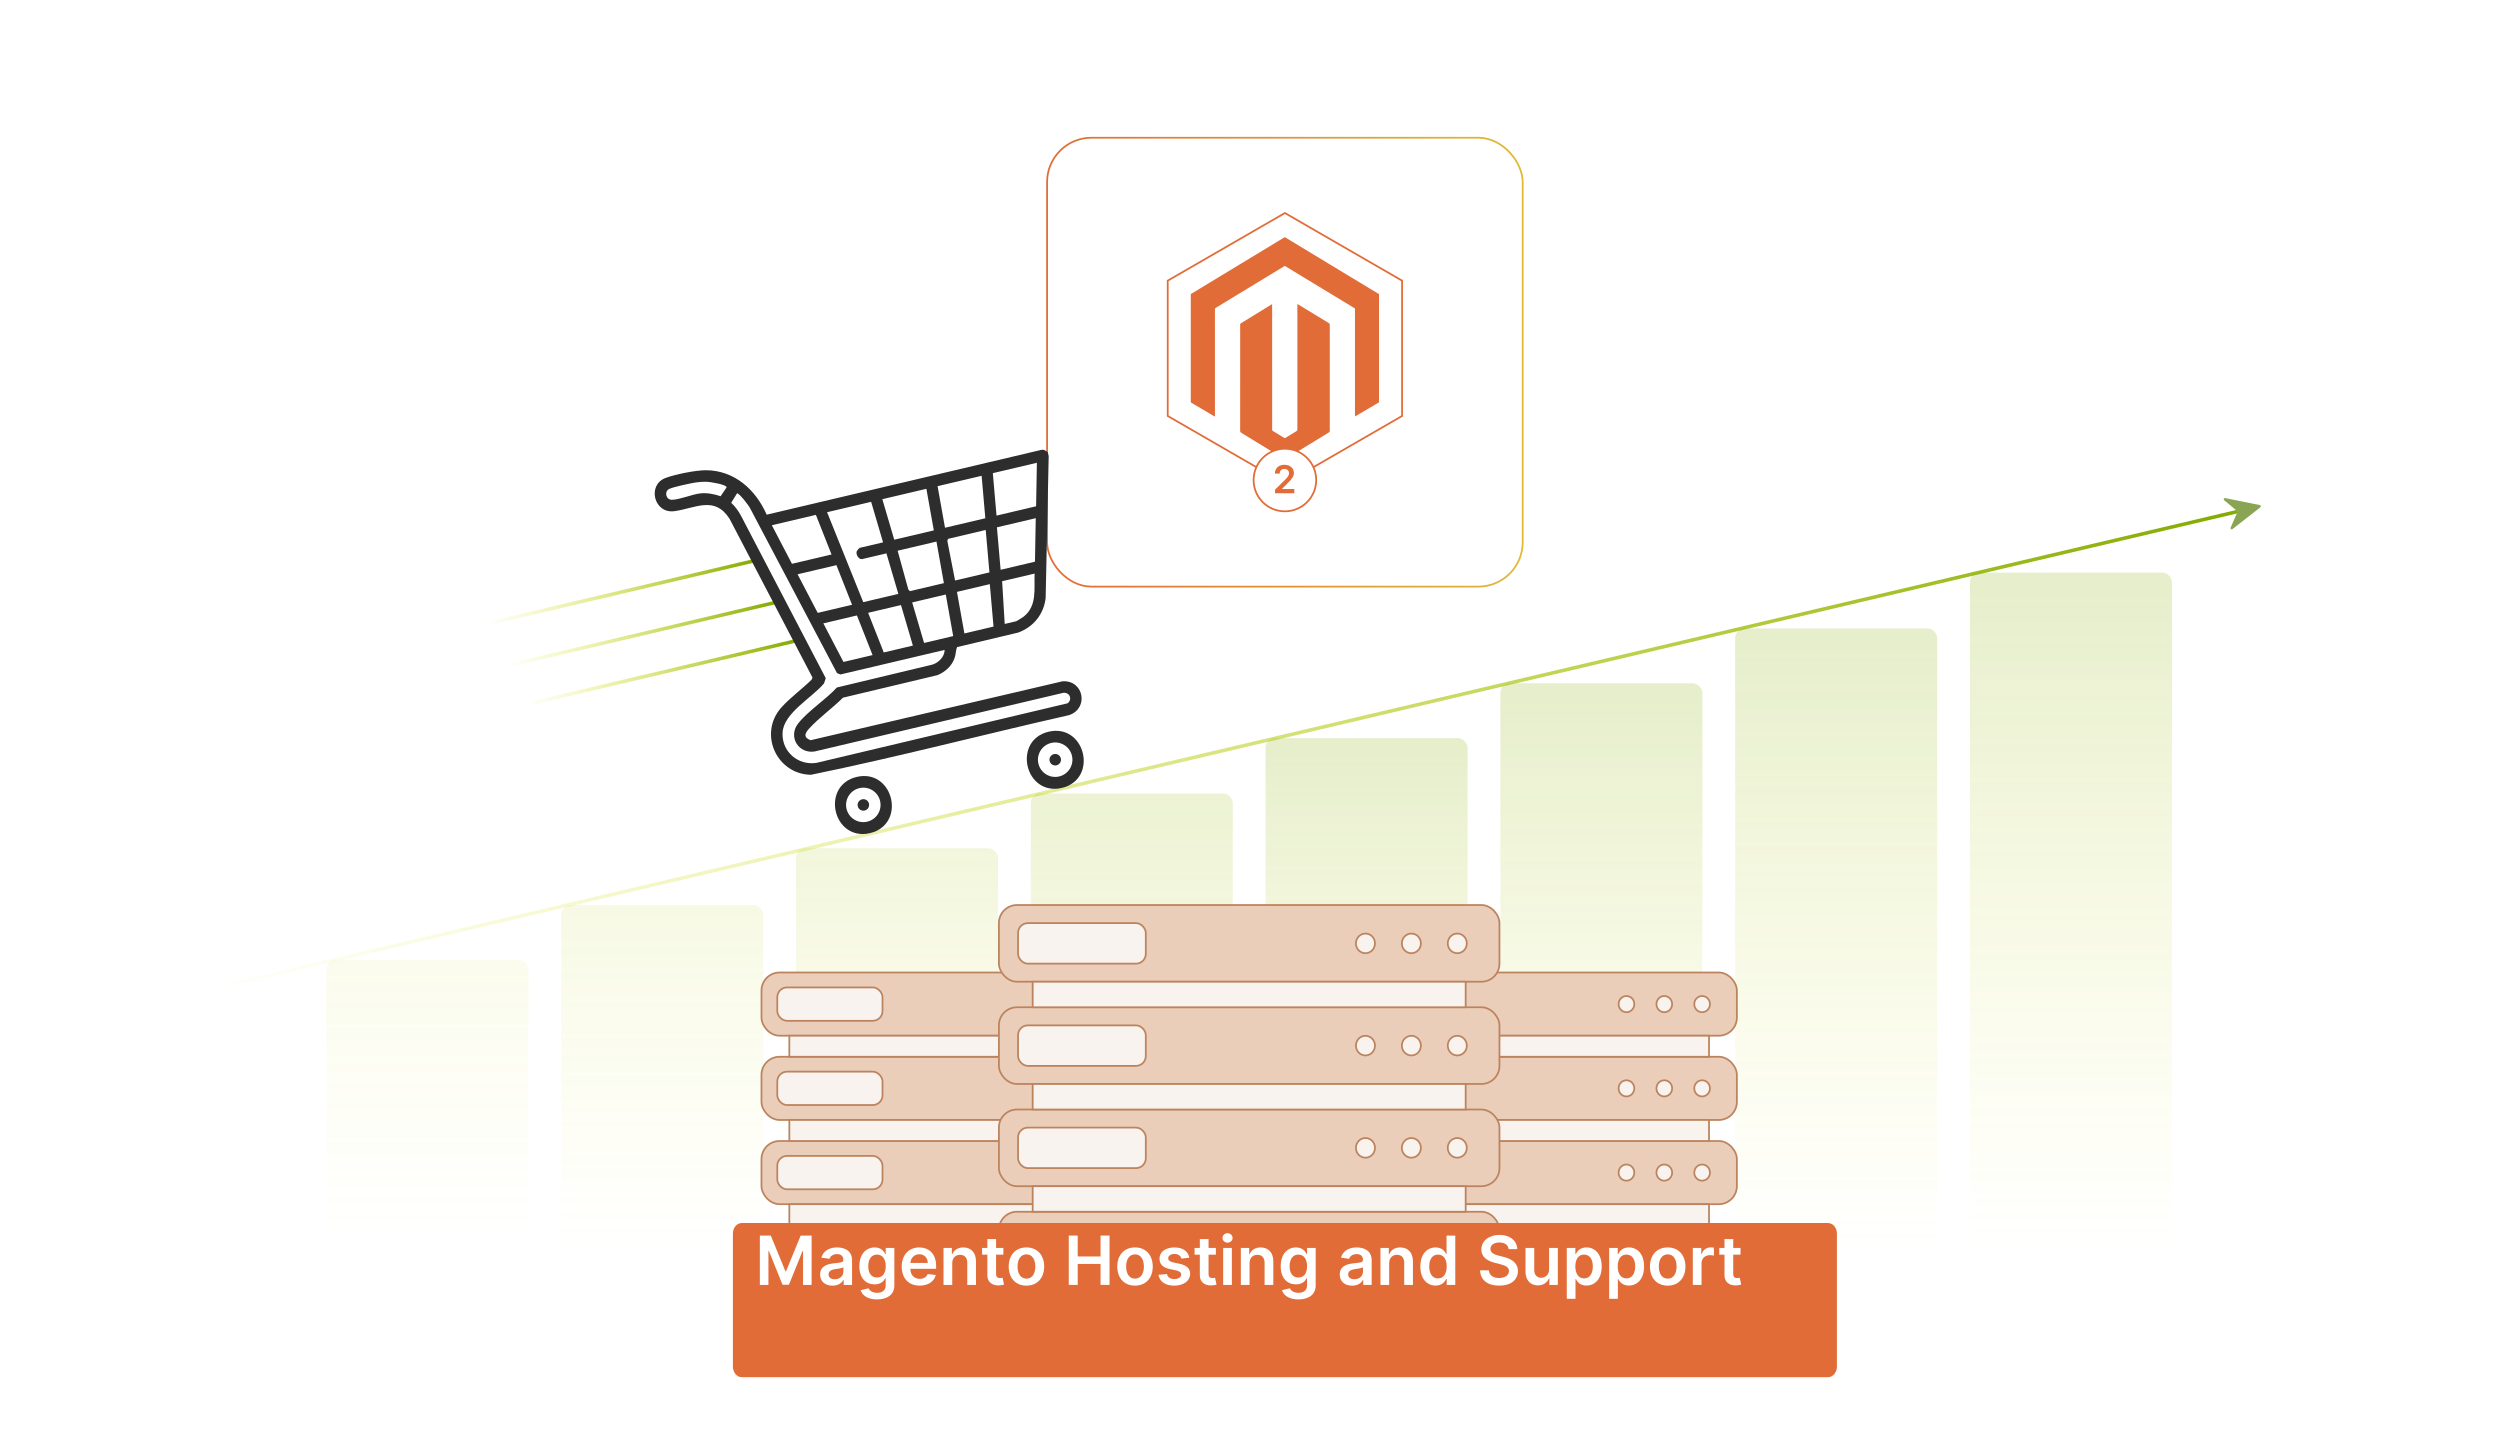 <?xml version="1.0" encoding="UTF-8"?>
<svg id="Layer_1" data-name="Layer 1" xmlns="http://www.w3.org/2000/svg" xmlns:xlink="http://www.w3.org/1999/xlink" viewBox="0 0 350 200">
  <defs>
    <clipPath id="clippath">
      <rect width="350" height="200" fill="none"/>
    </clipPath>
    <linearGradient id="linear-gradient" x1="59.834" y1="58.602" x2="59.834" y2="174.009" gradientUnits="userSpaceOnUse">
      <stop offset="0" stop-color="#83aa00"/>
      <stop offset="1" stop-color="#e2e900" stop-opacity="0"/>
    </linearGradient>
    <linearGradient id="linear-gradient-2" x1="92.706" y1="80.994" x2="92.706" y2="175.181" xlink:href="#linear-gradient"/>
    <linearGradient id="linear-gradient-3" x1="125.578" y1="92.73" x2="125.578" y2="175.795" xlink:href="#linear-gradient"/>
    <linearGradient id="linear-gradient-4" x1="158.449" y1="100.337" x2="158.449" y2="176.193" xlink:href="#linear-gradient"/>
    <linearGradient id="linear-gradient-5" x1="191.321" y1="105.214" x2="191.321" y2="176.448" xlink:href="#linear-gradient"/>
    <linearGradient id="linear-gradient-6" x1="224.192" y1="97.719" x2="224.192" y2="176.056" xlink:href="#linear-gradient"/>
    <linearGradient id="linear-gradient-7" x1="257.064" y1="90.229" x2="257.064" y2="175.664" xlink:href="#linear-gradient"/>
    <linearGradient id="linear-gradient-8" x1="289.936" y1="82.603" x2="289.936" y2="175.265" xlink:href="#linear-gradient"/>
    <filter id="drop-shadow-1" x="116.4" y="-11.04" width="126.96" height="123.36" filterUnits="userSpaceOnUse">
      <feOffset dx="5" dy="5"/>
      <feGaussianBlur result="blur" stdDeviation="10"/>
      <feFlood flood-color="#000" flood-opacity=".05"/>
      <feComposite in2="blur" operator="in"/>
      <feComposite in="SourceGraphic"/>
    </filter>
    <linearGradient id="linear-gradient-9" x1="141.467" y1="45.704" x2="208.303" y2="45.704" gradientUnits="userSpaceOnUse">
      <stop offset="0" stop-color="#e16c37"/>
      <stop offset="1" stop-color="#e1b937"/>
    </linearGradient>
    <linearGradient id="linear-gradient-10" x1="-34.853" y1="114.911" x2="168.607" y2="114.911" gradientTransform="translate(120.795 -18.74) rotate(5.066) scale(1.275 1.036) skewX(-9.554)" gradientUnits="userSpaceOnUse">
      <stop offset="0" stop-color="#e2e900" stop-opacity="0"/>
      <stop offset="1" stop-color="#83aa00"/>
    </linearGradient>
    <linearGradient id="linear-gradient-11" x1="-20.046" y1="100.46" x2="15.687" y2="100.46" gradientTransform="translate(106.963 -15.481) rotate(10.371)" xlink:href="#linear-gradient-10"/>
    <linearGradient id="linear-gradient-12" x1="-16.068" y1="105.665" x2="19.665" y2="105.665" gradientTransform="translate(106.963 -15.481) rotate(10.371)" xlink:href="#linear-gradient-10"/>
    <linearGradient id="linear-gradient-13" x1="-12.507" y1="110.532" x2="23.226" y2="110.532" gradientTransform="translate(106.963 -15.481) rotate(10.371)" xlink:href="#linear-gradient-10"/>
    <filter id="drop-shadow-2" x="72.48" y="141.12" width="214.8" height="81.84" filterUnits="userSpaceOnUse">
      <feOffset dx="5" dy="5"/>
      <feGaussianBlur result="blur-2" stdDeviation="10"/>
      <feFlood flood-color="#848484" flood-opacity=".15"/>
      <feComposite in2="blur-2" operator="in"/>
      <feComposite in="SourceGraphic"/>
    </filter>
  </defs>
  <g clip-path="url(#clippath)">
    <rect x="-77.061" y="-10.017" width="549.082" height="219.633" fill="#fff"/>
    <g>
      <g>
        <g opacity=".2">
          <rect x="45.693" y="134.388" width="28.283" height="45.994" rx="1.361" ry="1.361" fill="url(#linear-gradient)"/>
          <rect x="78.564" y="126.704" width="28.283" height="53.678" rx="1.361" ry="1.361" fill="url(#linear-gradient-2)"/>
          <rect x="111.436" y="118.754" width="28.283" height="61.629" rx="1.361" ry="1.361" fill="url(#linear-gradient-3)"/>
          <rect x="144.308" y="111.09" width="28.283" height="69.292" rx="1.361" ry="1.361" fill="url(#linear-gradient-4)"/>
          <rect x="177.179" y="103.336" width="28.283" height="77.046" rx="1.361" ry="1.361" fill="url(#linear-gradient-5)"/>
          <rect x="210.051" y="95.654" width="28.283" height="84.728" rx="1.361" ry="1.361" fill="url(#linear-gradient-6)"/>
          <rect x="242.923" y="87.977" width="28.283" height="92.406" rx="1.361" ry="1.361" fill="url(#linear-gradient-7)"/>
          <rect x="275.794" y="80.16" width="28.283" height="100.222" rx="1.361" ry="1.361" fill="url(#linear-gradient-8)"/>
        </g>
        <g>
          <g>
            <g>
              <rect x="185.416" y="159.74" width="57.746" height="8.848" rx="2.53" ry="2.53" fill="#ebceba" stroke="#bc845e" stroke-miterlimit="10" stroke-width=".25"/>
              <rect x="187.626" y="161.827" width="14.735" height="4.675" rx="1.372" ry="1.372" fill="#f9f3ef" stroke="#bc845e" stroke-miterlimit="10" stroke-width=".25"/>
              <ellipse cx="227.703" cy="164.164" rx="1.099" ry="1.133" fill="#f9f3ef" stroke="#bc845e" stroke-miterlimit="10" stroke-width=".25"/>
              <ellipse cx="232.999" cy="164.164" rx="1.099" ry="1.133" fill="#f9f3ef" stroke="#bc845e" stroke-miterlimit="10" stroke-width=".25"/>
              <ellipse cx="238.295" cy="164.164" rx="1.099" ry="1.133" fill="#f9f3ef" stroke="#bc845e" stroke-miterlimit="10" stroke-width=".25"/>
              <rect x="185.416" y="147.946" width="57.746" height="8.848" rx="2.53" ry="2.53" fill="#ebceba" stroke="#bc845e" stroke-miterlimit="10" stroke-width=".25"/>
              <rect x="187.626" y="150.032" width="14.735" height="4.675" rx="1.372" ry="1.372" fill="#f9f3ef" stroke="#bc845e" stroke-miterlimit="10" stroke-width=".25"/>
              <ellipse cx="227.703" cy="152.37" rx="1.099" ry="1.133" fill="#f9f3ef" stroke="#bc845e" stroke-miterlimit="10" stroke-width=".25"/>
              <ellipse cx="232.999" cy="152.37" rx="1.099" ry="1.133" fill="#f9f3ef" stroke="#bc845e" stroke-miterlimit="10" stroke-width=".25"/>
              <ellipse cx="238.295" cy="152.37" rx="1.099" ry="1.133" fill="#f9f3ef" stroke="#bc845e" stroke-miterlimit="10" stroke-width=".25"/>
              <rect x="189.314" y="156.794" width="49.949" height="2.946" fill="#f9f3ef" stroke="#bc845e" stroke-miterlimit="10" stroke-width=".25"/>
              <rect x="185.416" y="171.534" width="57.746" height="8.848" rx="2.53" ry="2.53" fill="#ebceba" stroke="#bc845e" stroke-miterlimit="10" stroke-width=".25"/>
              <rect x="187.626" y="173.621" width="14.735" height="4.675" rx="1.372" ry="1.372" fill="#f9f3ef" stroke="#bc845e" stroke-miterlimit="10" stroke-width=".25"/>
              <ellipse cx="227.703" cy="175.958" rx="1.099" ry="1.133" fill="#f9f3ef" stroke="#bc845e" stroke-miterlimit="10" stroke-width=".25"/>
              <ellipse cx="232.999" cy="175.958" rx="1.099" ry="1.133" fill="#f9f3ef" stroke="#bc845e" stroke-miterlimit="10" stroke-width=".25"/>
              <ellipse cx="238.295" cy="175.958" rx="1.099" ry="1.133" fill="#f9f3ef" stroke="#bc845e" stroke-miterlimit="10" stroke-width=".25"/>
              <rect x="189.314" y="168.588" width="49.949" height="2.946" fill="#f9f3ef" stroke="#bc845e" stroke-miterlimit="10" stroke-width=".25"/>
              <rect x="185.416" y="136.151" width="57.746" height="8.848" rx="2.53" ry="2.53" fill="#ebceba" stroke="#bc845e" stroke-miterlimit="10" stroke-width=".25"/>
              <rect x="187.626" y="138.238" width="14.735" height="4.675" rx="1.372" ry="1.372" fill="#f9f3ef" stroke="#bc845e" stroke-miterlimit="10" stroke-width=".25"/>
              <ellipse cx="227.703" cy="140.576" rx="1.099" ry="1.133" fill="#f9f3ef" stroke="#bc845e" stroke-miterlimit="10" stroke-width=".25"/>
              <ellipse cx="232.999" cy="140.576" rx="1.099" ry="1.133" fill="#f9f3ef" stroke="#bc845e" stroke-miterlimit="10" stroke-width=".25"/>
              <ellipse cx="238.295" cy="140.576" rx="1.099" ry="1.133" fill="#f9f3ef" stroke="#bc845e" stroke-miterlimit="10" stroke-width=".25"/>
              <rect x="189.314" y="145" width="49.949" height="2.946" fill="#f9f3ef" stroke="#bc845e" stroke-miterlimit="10" stroke-width=".25"/>
            </g>
            <g>
              <rect x="106.608" y="159.74" width="57.746" height="8.848" rx="2.53" ry="2.53" fill="#ebceba" stroke="#bc845e" stroke-miterlimit="10" stroke-width=".25"/>
              <rect x="108.819" y="161.827" width="14.735" height="4.675" rx="1.372" ry="1.372" fill="#f9f3ef" stroke="#bc845e" stroke-miterlimit="10" stroke-width=".25"/>
              <ellipse cx="148.895" cy="164.164" rx="1.099" ry="1.133" fill="#f9f3ef" stroke="#bc845e" stroke-miterlimit="10" stroke-width=".25"/>
              <ellipse cx="154.191" cy="164.164" rx="1.099" ry="1.133" fill="#f9f3ef" stroke="#bc845e" stroke-miterlimit="10" stroke-width=".25"/>
              <ellipse cx="159.488" cy="164.164" rx="1.099" ry="1.133" fill="#f9f3ef" stroke="#bc845e" stroke-miterlimit="10" stroke-width=".25"/>
              <rect x="106.608" y="147.946" width="57.746" height="8.848" rx="2.53" ry="2.53" fill="#ebceba" stroke="#bc845e" stroke-miterlimit="10" stroke-width=".25"/>
              <rect x="108.819" y="150.032" width="14.735" height="4.675" rx="1.372" ry="1.372" fill="#f9f3ef" stroke="#bc845e" stroke-miterlimit="10" stroke-width=".25"/>
              <ellipse cx="148.895" cy="152.37" rx="1.099" ry="1.133" fill="#f9f3ef" stroke="#bc845e" stroke-miterlimit="10" stroke-width=".25"/>
              <ellipse cx="154.191" cy="152.37" rx="1.099" ry="1.133" fill="#f9f3ef" stroke="#bc845e" stroke-miterlimit="10" stroke-width=".25"/>
              <ellipse cx="159.488" cy="152.37" rx="1.099" ry="1.133" fill="#f9f3ef" stroke="#bc845e" stroke-miterlimit="10" stroke-width=".25"/>
              <rect x="110.507" y="156.794" width="49.949" height="2.946" fill="#f9f3ef" stroke="#bc845e" stroke-miterlimit="10" stroke-width=".25"/>
              <rect x="106.608" y="171.534" width="57.746" height="8.848" rx="2.53" ry="2.53" fill="#ebceba" stroke="#bc845e" stroke-miterlimit="10" stroke-width=".25"/>
              <rect x="108.819" y="173.621" width="14.735" height="4.675" rx="1.372" ry="1.372" fill="#f9f3ef" stroke="#bc845e" stroke-miterlimit="10" stroke-width=".25"/>
              <ellipse cx="148.895" cy="175.958" rx="1.099" ry="1.133" fill="#f9f3ef" stroke="#bc845e" stroke-miterlimit="10" stroke-width=".25"/>
              <ellipse cx="154.191" cy="175.958" rx="1.099" ry="1.133" fill="#f9f3ef" stroke="#bc845e" stroke-miterlimit="10" stroke-width=".25"/>
              <ellipse cx="159.488" cy="175.958" rx="1.099" ry="1.133" fill="#f9f3ef" stroke="#bc845e" stroke-miterlimit="10" stroke-width=".25"/>
              <rect x="110.507" y="168.588" width="49.949" height="2.946" fill="#f9f3ef" stroke="#bc845e" stroke-miterlimit="10" stroke-width=".25"/>
              <rect x="106.608" y="136.151" width="57.746" height="8.848" rx="2.53" ry="2.53" fill="#ebceba" stroke="#bc845e" stroke-miterlimit="10" stroke-width=".25"/>
              <rect x="108.819" y="138.238" width="14.735" height="4.675" rx="1.372" ry="1.372" fill="#f9f3ef" stroke="#bc845e" stroke-miterlimit="10" stroke-width=".25"/>
              <ellipse cx="148.895" cy="140.576" rx="1.099" ry="1.133" fill="#f9f3ef" stroke="#bc845e" stroke-miterlimit="10" stroke-width=".25"/>
              <ellipse cx="154.191" cy="140.576" rx="1.099" ry="1.133" fill="#f9f3ef" stroke="#bc845e" stroke-miterlimit="10" stroke-width=".25"/>
              <ellipse cx="159.488" cy="140.576" rx="1.099" ry="1.133" fill="#f9f3ef" stroke="#bc845e" stroke-miterlimit="10" stroke-width=".25"/>
              <rect x="110.507" y="145" width="49.949" height="2.946" fill="#f9f3ef" stroke="#bc845e" stroke-miterlimit="10" stroke-width=".25"/>
            </g>
          </g>
          <g>
            <rect x="139.846" y="155.331" width="70.079" height="10.738" rx="2.53" ry="2.53" fill="#ebceba" stroke="#bc845e" stroke-miterlimit="10" stroke-width=".25"/>
            <rect x="142.528" y="157.864" width="17.883" height="5.673" rx="1.372" ry="1.372" fill="#f9f3ef" stroke="#bc845e" stroke-miterlimit="10" stroke-width=".25"/>
            <ellipse cx="191.164" cy="160.7" rx="1.334" ry="1.376" fill="#f9f3ef" stroke="#bc845e" stroke-miterlimit="10" stroke-width=".25"/>
            <ellipse cx="197.591" cy="160.7" rx="1.334" ry="1.376" fill="#f9f3ef" stroke="#bc845e" stroke-miterlimit="10" stroke-width=".25"/>
            <ellipse cx="204.019" cy="160.7" rx="1.334" ry="1.376" fill="#f9f3ef" stroke="#bc845e" stroke-miterlimit="10" stroke-width=".25"/>
            <rect x="139.846" y="141.018" width="70.079" height="10.738" rx="2.53" ry="2.53" fill="#ebceba" stroke="#bc845e" stroke-miterlimit="10" stroke-width=".25"/>
            <rect x="142.528" y="143.55" width="17.883" height="5.673" rx="1.372" ry="1.372" fill="#f9f3ef" stroke="#bc845e" stroke-miterlimit="10" stroke-width=".25"/>
            <ellipse cx="191.164" cy="146.387" rx="1.334" ry="1.376" fill="#f9f3ef" stroke="#bc845e" stroke-miterlimit="10" stroke-width=".25"/>
            <ellipse cx="197.591" cy="146.387" rx="1.334" ry="1.376" fill="#f9f3ef" stroke="#bc845e" stroke-miterlimit="10" stroke-width=".25"/>
            <ellipse cx="204.019" cy="146.387" rx="1.334" ry="1.376" fill="#f9f3ef" stroke="#bc845e" stroke-miterlimit="10" stroke-width=".25"/>
            <rect x="144.577" y="151.756" width="60.617" height="3.575" fill="#f9f3ef" stroke="#bc845e" stroke-miterlimit="10" stroke-width=".25"/>
            <rect x="139.846" y="169.644" width="70.079" height="10.738" rx="2.53" ry="2.53" fill="#ebceba" stroke="#bc845e" stroke-miterlimit="10" stroke-width=".25"/>
            <rect x="142.528" y="172.177" width="17.883" height="5.673" rx="1.372" ry="1.372" fill="#f9f3ef" stroke="#bc845e" stroke-miterlimit="10" stroke-width=".25"/>
            <ellipse cx="191.164" cy="175.013" rx="1.334" ry="1.376" fill="#f9f3ef" stroke="#bc845e" stroke-miterlimit="10" stroke-width=".25"/>
            <ellipse cx="197.591" cy="175.013" rx="1.334" ry="1.376" fill="#f9f3ef" stroke="#bc845e" stroke-miterlimit="10" stroke-width=".25"/>
            <ellipse cx="204.019" cy="175.013" rx="1.334" ry="1.376" fill="#f9f3ef" stroke="#bc845e" stroke-miterlimit="10" stroke-width=".25"/>
            <rect x="144.577" y="166.069" width="60.617" height="3.575" fill="#f9f3ef" stroke="#bc845e" stroke-miterlimit="10" stroke-width=".25"/>
            <rect x="139.846" y="126.704" width="70.079" height="10.738" rx="2.53" ry="2.53" fill="#ebceba" stroke="#bc845e" stroke-miterlimit="10" stroke-width=".25"/>
            <rect x="142.528" y="129.237" width="17.883" height="5.673" rx="1.372" ry="1.372" fill="#f9f3ef" stroke="#bc845e" stroke-miterlimit="10" stroke-width=".25"/>
            <ellipse cx="191.164" cy="132.074" rx="1.334" ry="1.376" fill="#f9f3ef" stroke="#bc845e" stroke-miterlimit="10" stroke-width=".25"/>
            <ellipse cx="197.591" cy="132.074" rx="1.334" ry="1.376" fill="#f9f3ef" stroke="#bc845e" stroke-miterlimit="10" stroke-width=".25"/>
            <ellipse cx="204.019" cy="132.074" rx="1.334" ry="1.376" fill="#f9f3ef" stroke="#bc845e" stroke-miterlimit="10" stroke-width=".25"/>
            <rect x="144.577" y="137.443" width="60.617" height="3.575" fill="#f9f3ef" stroke="#bc845e" stroke-miterlimit="10" stroke-width=".25"/>
          </g>
        </g>
        <g filter="url(#drop-shadow-1)">
          <rect x="141.592" y="14.282" width="66.587" height="62.845" rx="6.211" ry="6.211" fill="#fff" stroke="url(#linear-gradient-9)" stroke-miterlimit="10" stroke-width=".25"/>
          <g>
            <g>
              <polygon points="191.29 53.236 191.29 34.293 174.885 24.822 158.48 34.293 158.48 53.236 174.885 62.707 191.29 53.236" fill="#fff" stroke="#e16c37" stroke-miterlimit="10" stroke-width=".25"/>
              <g>
                <path d="M188.062,51.35c-.037.015-.077.024-.112.044-1.04.612-2.08,1.224-3.12,1.836-.036.021-.072.041-.119.067-.005-.035-.012-.06-.013-.086-.002-.042-.001-.083-.001-.125 0-4.906.001-9.811.001-14.717,0-.217.026-.166-.151-.273-3.17-1.924-6.339-3.847-9.51-5.77-.198-.12-.139-.118-.329-.002-3.155,1.917-6.308,3.834-9.462,5.752-.007.004-.014.01-.021.013-.104.045-.135.12-.135.235.003,4.943.003,9.886.003,14.829v.169c-.047-.024-.082-.039-.116-.058-.997-.587-1.993-1.175-2.989-1.762-.072-.042-.142-.086-.215-.126-.045-.025-.067-.059-.065-.111.002-.037-0-.075-0-.112,0-4.931-0-9.861 0-14.792,0-.233-.021-.176.167-.29,4.285-2.597,8.57-5.193,12.855-7.789.014-.009.03-.015.043-.026.063-.053.119-.047.191-.003.368.228.74.45,1.11.674,3.952,2.391,7.904,4.782,11.856,7.173.041.025.088.039.132.059v15.192Z" fill="#e16c37"/>
                <path d="M173.081,37.588c.009.042.017.065.018.088.002.05.001.1.001.15,0,5.73-0,11.46.001,17.191,0,.31-.027.234.221.388.477.296.959.586,1.435.884.083.052.143.051.225 0.0.502-.312,1.006-.621,1.514-.923.103-.062.137-.13.137-.248-.003-5.788-.003-11.577-.003-17.366v-.164c.059-.016.092.022.128.044.669.406,1.337.813,2.005,1.22.757.461,1.513.924,2.272,1.381.098.059.134.125.134.238-.003,4.947-.003,9.895-0,14.842,0,.108-.031.173-.126.231-2.018,1.23-4.035,2.463-6.052,3.696-.039.024-.079.046-.124.072-.082-.049-.164-.098-.245-.147-1.952-1.195-3.904-2.39-5.858-3.582-.107-.065-.144-.136-.143-.259.003-2.715.003-5.43.003-8.146,0-2.207,0-4.414,0-6.621,0-.033.004-.067-.001-.1-.013-.096.032-.15.112-.199,1.404-.862,2.807-1.728,4.21-2.592.039-.024.079-.045.135-.077Z" fill="#e16c37"/>
              </g>
            </g>
            <g>
              <circle cx="174.885" cy="62.205" r="4.382" fill="#fff" stroke="#e16c37" stroke-miterlimit="10" stroke-width=".25"/>
              <path d="M173.507,63.544l1.367-1.34c.389-.394.588-.628.588-.958,0-.371-.279-.6-.654-.6-.392,0-.646.252-.646.654h-.679c0-.748.554-1.232,1.335-1.232.792,0,1.328.482,1.328,1.142,0,.444-.211.802-.976,1.536l-.679.69v.027h1.714v.596h-2.699v-.515Z" fill="#e16c37"/>
            </g>
          </g>
        </g>
        <g>
          <line x1="28.019" y1="138.82" x2="313.273" y2="71.606" fill="none" stroke="url(#linear-gradient-10)" stroke-miterlimit="10" stroke-width=".5"/>
          <path d="M316.509,70.818l.013.055c.002.114-.083.155-.158.221l-3.863,3.011c-.009.001-.018.006-.028.006-.124.011-.227-.094-.196-.22l.995-2.285-1.909-1.594c-.092-.115-.027-.266.116-.288l4.895.988c.067.019.099.046.135.106Z" fill="#89a553"/>
          <g>
            <line x1="105.611" y1="78.499" x2="67.86" y2="87.394" fill="none" stroke="url(#linear-gradient-11)" stroke-miterlimit="10" stroke-width=".5"/>
            <line x1="108.587" y1="84.334" x2="70.837" y2="93.229" fill="none" stroke="url(#linear-gradient-12)" stroke-miterlimit="10" stroke-width=".5"/>
            <line x1="111.214" y1="89.763" x2="73.463" y2="98.658" fill="none" stroke="url(#linear-gradient-13)" stroke-miterlimit="10" stroke-width=".5"/>
          </g>
          <g>
            <polygon points="137.838 65.564 139.288 80.551 145.618 78.943 145.602 63.791 137.838 65.564" fill="#fff"/>
            <g>
              <path d="M146.816,63.848l-.426,19.862c-.243,2.262-1.71,4.077-3.847,4.851l-8.551,2.032c-.192.453-.161.969-.335,1.488-.391,1.165-1.293,1.965-2.407,2.439l-13.231,3.154c-1.451,1.448-3.359,2.813-4.725,4.308-.614.672-.864,1.261.195,1.647l35.283-8.252c2.961-.163,3.701,3.776.912,4.739-12.059,2.726-24.063,5.882-36.156,8.354-4.824-.078-7.394-5.787-4.13-9.432,1.217-1.359,2.925-2.597,4.235-3.896l.113-.29-11.606-22.218c-2.098-3.301-4.832-1.454-7.729-1.071-2.869.379-3.821-3.635-1.284-4.63,1.316-.516,4.31-1.114,5.725-1.103,3.983.032,6.945,2.718,8.483,6.224l38.349-9.048c.423-.134.702.065,1.008.319l.123.522ZM93.7,68.448c-.747.362-.471,1.532.359,1.522,1.077-.013,2.762-.741,3.945-.892.931-.119,2.007.094,2.884.394l.839-1.244c-.022-.41-2.367-.771-2.802-.781-.431-.01-1.062.024-1.486.092-.756.122-3.142.62-3.738.909ZM132.25,90.988l-14.581,3.436c-.043.01-.426-.154-.497-.206l-12.155-23.056c-.18-.386-1.507-2.108-1.83-2.1l-.819,1.327c.567.527,1.008,1.141,1.375,1.821l11.864,22.74-.245.726c-1.634,1.98-5.632,4.128-5.8,6.856-.164,2.662,2.139,4.67,4.731,4.27l35.168-8.34c.73-.566.284-1.588-.623-1.46l-34.809,8.208c-2.246.337-3.732-2.065-2.289-3.921,1.346-1.731,3.904-3.365,5.419-5.039l13.421-3.216c.867-.298,1.656-1.095,1.67-2.046ZM114.225,72.079l-6.167,1.453,2.817,5.401,5.54-1.305-2.19-5.549ZM121.959,70.257l-6.167,1.453,5.063,12.591,4.912-1.157-1.667-5.672-3.397.8c-.423.1-.924-.592-.762-1.096.026-.081.346-.46.393-.471l3.292-.776-1.667-5.672ZM129.694,68.434l-6.167,1.453,1.667,5.672,5.54-1.305-1.04-5.82ZM137.428,66.612l-6.167,1.453,1.04,5.82,5.644-1.33-.518-5.943ZM145.163,64.789l-6.167,1.453.518,5.943,5.54-1.305.109-6.091ZM117.098,79.121l-5.435,1.281,2.817,5.401,4.808-1.133-2.19-5.549ZM131.103,75.821l-5.435,1.281,1.501,5.435.218.224,4.756-1.121-1.04-5.82ZM138.001,74.195l-5.278,1.244-.095.298,1.083,5.534,4.808-1.133-.518-5.943ZM145.004,72.545l-5.435,1.281.518,5.943,4.808-1.133.109-6.091ZM119.971,86.163l-4.703,1.108,2.817,5.401,4.076-.961-2.19-5.549ZM126.137,84.71l-4.599,1.084,2.19,5.549,4.076-.961-1.667-5.672ZM132.408,83.232l-4.703,1.108,1.667,5.672,4.076-.961-1.04-5.82ZM138.575,81.779l-4.599,1.084,1.04,5.82,4.076-.961-.518-5.943ZM144.846,80.301l-4.547,1.071.361,5.98,1.62-.382c.072-.017.89-.531,1.011-.625,1.941-1.508,1.463-3.894,1.555-6.045Z" fill="#2d2d2d"/>
              <path d="M121.219,116.744c-4.76.468-6.17-6.823-1.273-7.977,4.904-1.155,6.893,6,2.423,7.706-.251.096-.883.245-1.15.271ZM123.213,112.133c-.305-1.297-1.605-2.1-2.902-1.794s-2.101,1.605-1.796,2.901,1.605,2.1,2.902,1.794,2.101-1.605,1.796-2.901Z" fill="#2d2d2d"/>
              <path d="M148.08,110.415c-4.76.468-6.17-6.823-1.273-7.977,4.904-1.155,6.893,6,2.423,7.706-.251.096-.883.245-1.15.271ZM150.075,105.804c-.305-1.297-1.605-2.1-2.902-1.794s-2.101,1.605-1.796,2.901,1.605,2.1,2.902,1.794,2.101-1.605,1.796-2.901Z" fill="#2d2d2d"/>
              <circle cx="120.871" cy="112.691" r=".806" transform="translate(-22.623 30.725) rotate(-13.259)" fill="#2d2d2d"/>
              <circle cx="147.732" cy="106.361" r=".806" transform="translate(-20.456 36.717) rotate(-13.259)" fill="#2d2d2d"/>
            </g>
          </g>
        </g>
      </g>
      <g>
        <path d="M250.924,166.224H98.846c-.686,0-1.242.66-1.242,1.474v18.634c0,.814.556,1.474,1.242,1.474h152.078c.686,0,1.242-.66,1.242-1.474v-18.634c0-.814-.556-1.474-1.242-1.474Z" fill="#e16c37" filter="url(#drop-shadow-2)"/>
        <g>
          <path d="M107.911,172.981l2.051,5.004h.081l2.05-5.004h1.531v6.906h-1.201v-4.745h-.064l-1.909,4.725h-.897l-1.909-4.734h-.064v4.755h-1.201v-6.906h1.531Z" fill="#fff"/>
          <path d="M114.821,178.435c0-1.167.961-1.467,1.966-1.575.914-.098,1.281-.114,1.281-.465v-.021c0-.51-.31-.8-.877-.8-.597,0-.94.304-1.062.658l-1.14-.162c.27-.944,1.106-1.43,2.195-1.43.988,0,2.104.411,2.104,1.78v3.467h-1.173v-.712h-.041c-.223.435-.708.816-1.521.816-.988,0-1.733-.539-1.733-1.558ZM118.072,178.029v-.61c-.159.129-.799.209-1.12.253-.546.078-.954.273-.954.742,0,.448.364.682.873.682.735,0,1.201-.489,1.201-1.066Z" fill="#fff"/>
          <path d="M120.488,180.63l1.099-.267c.148.283.472.631,1.207.631.695,0,1.201-.315,1.201-1.056v-.981h-.06c-.189.381-.604.856-1.491.856-1.194,0-2.135-.843-2.135-2.532,0-1.703.941-2.641,2.138-2.641.914,0,1.302.55,1.487.924h.067v-.856h1.204v5.264c0,1.306-1.032,1.946-2.431,1.946-1.318,0-2.064-.584-2.286-1.288ZM124.002,177.274c0-.981-.432-1.632-1.217-1.632-.813,0-1.231.69-1.231,1.632,0,.954.425,1.581,1.231,1.581.779,0,1.217-.593,1.217-1.581Z" fill="#fff"/>
          <path d="M126.24,177.328c0-1.599.968-2.688,2.452-2.688,1.274,0,2.367.799,2.367,2.617v.374h-3.608c.01.887.533,1.406,1.322,1.406.526,0,.931-.23,1.096-.668l1.14.128c-.216.9-1.045,1.491-2.252,1.491-1.562,0-2.516-1.036-2.516-2.661ZM129.889,176.809c-.007-.704-.478-1.217-1.18-1.217-.729,0-1.217.556-1.254,1.217h2.435Z" fill="#fff"/>
          <path d="M133.314,179.888h-1.221v-5.18h1.167v.88h.06c.236-.576.769-.947,1.545-.947,1.069,0,1.777.708,1.773,1.949v3.298h-1.221v-3.109c0-.691-.377-1.105-1.008-1.105-.644,0-1.096.432-1.096,1.18v3.035Z" fill="#fff"/>
          <path d="M140.472,175.652h-1.022v2.678c0,.492.246.6.553.6.151,0,.29-.03.357-.047l.206.954c-.131.044-.371.111-.718.122-.917.026-1.625-.452-1.619-1.427v-2.88h-.735v-.944h.735v-1.241h1.221v1.241h1.022v.944Z" fill="#fff"/>
          <path d="M141.218,177.318c0-1.605.964-2.678,2.482-2.678s2.482,1.072,2.482,2.678c0,1.602-.964,2.671-2.482,2.671s-2.482-1.069-2.482-2.671ZM144.944,177.315c0-.947-.411-1.706-1.237-1.706-.84,0-1.252.759-1.252,1.706,0,.948.412,1.696,1.252,1.696.826,0,1.237-.748,1.237-1.696Z" fill="#fff"/>
          <path d="M149.628,172.981h1.251v2.924h3.2v-2.924h1.254v6.906h-1.254v-2.934h-3.2v2.934h-1.251v-6.906Z" fill="#fff"/>
          <path d="M156.419,177.318c0-1.605.964-2.678,2.482-2.678s2.482,1.072,2.482,2.678c0,1.602-.964,2.671-2.482,2.671s-2.482-1.069-2.482-2.671ZM160.145,177.315c0-.947-.411-1.706-1.237-1.706-.84,0-1.252.759-1.252,1.706,0,.948.412,1.696,1.252,1.696.826,0,1.237-.748,1.237-1.696Z" fill="#fff"/>
          <path d="M165.398,176.198c-.095-.34-.391-.647-.955-.647-.509,0-.897.243-.894.594-.003.3.206.482.732.601l.883.189c.978.213,1.454.664,1.457,1.403-.003.981-.917,1.652-2.212,1.652-1.271,0-2.07-.564-2.222-1.515l1.19-.114c.104.465.469.708,1.028.708.58,0,.964-.267.964-.62,0-.294-.222-.486-.698-.591l-.884-.185c-.995-.205-1.46-.704-1.456-1.46-.003-.958.846-1.571,2.094-1.571,1.214,0,1.915.56,2.084,1.437l-1.113.121Z" fill="#fff"/>
          <path d="M170.219,175.652h-1.022v2.678c0,.492.246.6.553.6.151,0,.29-.03.357-.047l.206.954c-.131.044-.371.111-.718.122-.917.026-1.625-.452-1.619-1.427v-2.88h-.735v-.944h.735v-1.241h1.221v1.241h1.022v.944Z" fill="#fff"/>
          <path d="M171.148,173.311c0-.367.317-.664.708-.664.388,0,.705.297.705.664,0,.364-.317.661-.705.661-.391,0-.708-.297-.708-.661ZM171.242,174.708h1.221v5.18h-1.221v-5.18Z" fill="#fff"/>
          <path d="M174.939,179.888h-1.221v-5.18h1.167v.88h.06c.236-.576.769-.947,1.545-.947,1.068,0,1.777.708,1.773,1.949v3.298h-1.221v-3.109c0-.691-.378-1.105-1.008-1.105-.644,0-1.096.432-1.096,1.18v3.035Z" fill="#fff"/>
          <path d="M179.477,180.63l1.099-.267c.148.283.473.631,1.208.631.694,0,1.2-.315,1.2-1.056v-.981h-.06c-.19.381-.604.856-1.49.856-1.194,0-2.135-.843-2.135-2.532,0-1.703.94-2.641,2.138-2.641.914,0,1.302.55,1.487.924h.067v-.856h1.204v5.264c0,1.306-1.032,1.946-2.432,1.946-1.318,0-2.063-.584-2.286-1.288ZM182.99,177.274c0-.981-.432-1.632-1.218-1.632-.812,0-1.23.69-1.23,1.632,0,.954.425,1.581,1.23,1.581.779,0,1.218-.593,1.218-1.581Z" fill="#fff"/>
          <path d="M187.566,178.435c0-1.167.961-1.467,1.966-1.575.914-.098,1.281-.114,1.281-.465v-.021c0-.51-.31-.8-.877-.8-.597,0-.94.304-1.062.658l-1.14-.162c.271-.944,1.106-1.43,2.195-1.43.988,0,2.104.411,2.104,1.78v3.467h-1.174v-.712h-.04c-.223.435-.708.816-1.52.816-.988,0-1.733-.539-1.733-1.558ZM190.816,178.029v-.61c-.158.129-.799.209-1.119.253-.546.078-.954.273-.954.742,0,.448.364.682.873.682.735,0,1.2-.489,1.2-1.066Z" fill="#fff"/>
          <path d="M194.487,179.888h-1.221v-5.18h1.167v.88h.06c.236-.576.769-.947,1.545-.947,1.068,0,1.777.708,1.773,1.949v3.298h-1.221v-3.109c0-.691-.378-1.105-1.008-1.105-.644,0-1.097.432-1.097,1.18v3.035Z" fill="#fff"/>
          <path d="M198.847,177.305c0-1.727.94-2.664,2.138-2.664.914,0,1.295.55,1.48.924h.051v-2.583h1.224v6.906h-1.2v-.816h-.074c-.192.378-.594.907-1.483.907-1.221,0-2.135-.968-2.135-2.674ZM202.539,177.298c0-1.005-.432-1.655-1.218-1.655-.812,0-1.23.69-1.23,1.655,0,.972.425,1.68,1.23,1.68.779,0,1.218-.675,1.218-1.68Z" fill="#fff"/>
          <path d="M209.911,173.946c-.782,0-1.248.381-1.251.9-.007.576.606.815,1.174.95l.647.162c1.038.246,2.026.793,2.029,1.989-.003,1.218-.964,2.044-2.62,2.044-1.608,0-2.63-.772-2.681-2.144h1.23c.051.725.658,1.075,1.44,1.075.816,0,1.376-.395,1.379-.984-.003-.536-.495-.769-1.241-.958l-.785-.202c-1.137-.293-1.842-.863-1.842-1.855-.003-1.221,1.086-2.037,2.536-2.037,1.471,0,2.465.826,2.489,1.993h-1.204c-.065-.587-.557-.934-1.302-.934Z" fill="#fff"/>
          <path d="M216.873,174.708h1.221v5.18h-1.184v-.921h-.054c-.236.58-.782.988-1.559.988-1.019,0-1.727-.705-1.727-1.949v-3.298h1.221v3.109c0,.657.392,1.072.979,1.072.539,0,1.103-.392,1.103-1.181v-3.001Z" fill="#fff"/>
          <path d="M219.351,174.708h1.201v.856h.07c.185-.374.566-.924,1.48-.924,1.197,0,2.138.938,2.138,2.664,0,1.706-.913,2.674-2.135,2.674-.89,0-1.291-.529-1.483-.907h-.051v2.759h-1.221v-7.122ZM221.766,178.977c.806,0,1.23-.708,1.23-1.68,0-.965-.418-1.655-1.23-1.655-.786,0-1.218.65-1.218,1.655s.439,1.68,1.218,1.68Z" fill="#fff"/>
          <path d="M225.284,174.708h1.201v.856h.07c.185-.374.566-.924,1.48-.924,1.197,0,2.138.938,2.138,2.664,0,1.706-.913,2.674-2.135,2.674-.89,0-1.291-.529-1.483-.907h-.051v2.759h-1.221v-7.122ZM227.699,178.977c.806,0,1.23-.708,1.23-1.68,0-.965-.418-1.655-1.23-1.655-.786,0-1.218.65-1.218,1.655s.439,1.68,1.218,1.68Z" fill="#fff"/>
          <path d="M230.995,177.318c0-1.605.965-2.678,2.482-2.678s2.481,1.072,2.481,2.678c0,1.602-.964,2.671-2.481,2.671s-2.482-1.069-2.482-2.671ZM234.722,177.315c0-.947-.411-1.706-1.237-1.706-.84,0-1.251.759-1.251,1.706,0,.948.411,1.696,1.251,1.696.826,0,1.237-.748,1.237-1.696Z" fill="#fff"/>
          <path d="M236.993,174.708h1.184v.863h.055c.189-.601.685-.938,1.277-.938.135,0,.327.014.439.034v1.122c-.104-.033-.36-.07-.566-.07-.671,0-1.167.465-1.167,1.123v3.045h-1.221v-5.18Z" fill="#fff"/>
          <path d="M243.673,175.652h-1.022v2.678c0,.492.246.6.553.6.151,0,.29-.03.357-.047l.206.954c-.132.044-.371.111-.719.122-.917.026-1.625-.452-1.619-1.427v-2.88h-.734v-.944h.734v-1.241h1.222v1.241h1.022v.944Z" fill="#fff"/>
        </g>
      </g>
    </g>
  </g>
</svg>